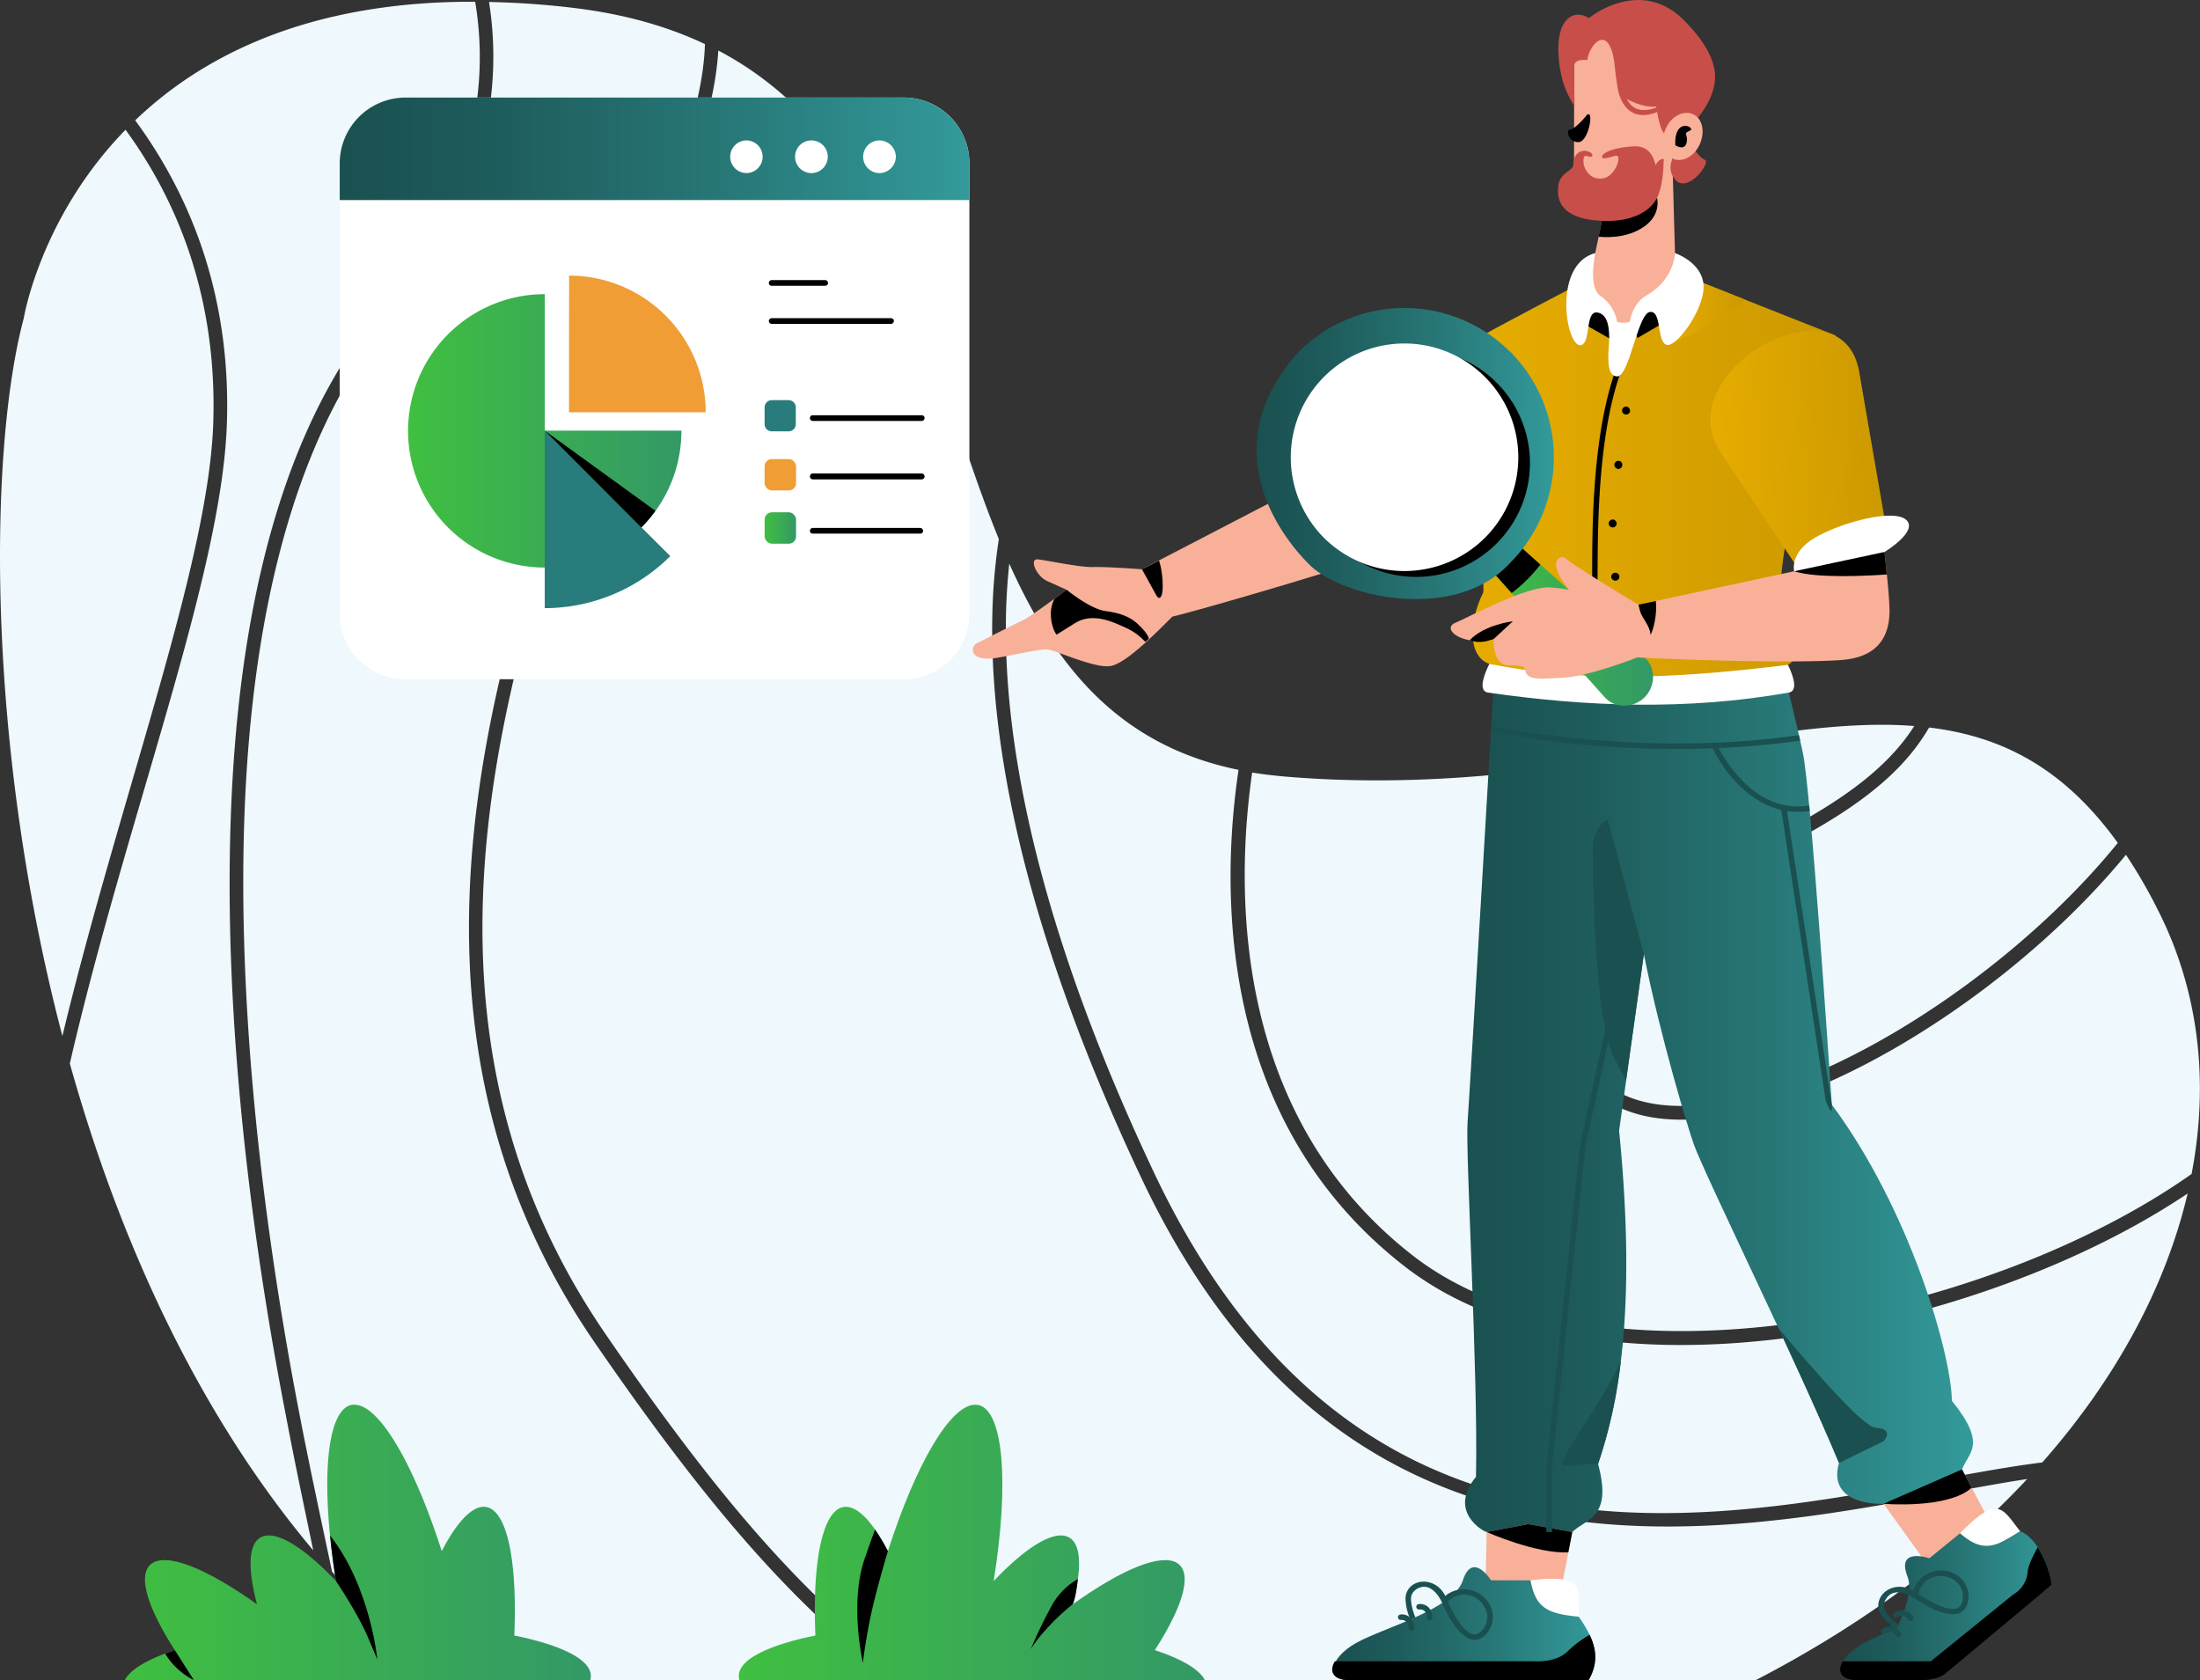 <svg xmlns="http://www.w3.org/2000/svg" xmlns:xlink="http://www.w3.org/1999/xlink" viewBox="0 0 888.5 678.5"><rect x="0" y="0" width="888.5" height="678.5" fill="#333333" stroke="none"/><defs><style>.a{fill:#eef8fd;}.b{fill:#1a5050;}.c{fill:url(#a);}.d{fill:url(#b);}.e{fill:#f9b098;}.f{fill:#fff;}.g{fill:url(#c);}.h{fill:url(#d);}.i{fill:url(#e);}.j{fill:#f48032;}.k{fill:url(#f);}.l{fill:url(#g);}.m{fill:#c84f49;}.n{fill:url(#h);}.o{fill:url(#i);}.p{fill:url(#j);}.q{fill:url(#k);}.r{fill:url(#l);}.s{fill:#ef9d34;}.t{fill:#297c7c;}.u{fill:url(#m);}</style><linearGradient id="a" x1="50.39" y1="622.87" x2="238.59" y2="622.87" gradientUnits="userSpaceOnUse"><stop offset="0" stop-color="#40bf40"></stop><stop offset="1" stop-color="#396"></stop></linearGradient><linearGradient id="b" x1="298.41" y1="622.87" x2="486.62" y2="622.87" xlink:href="#a"></linearGradient><linearGradient id="c" x1="743.16" y1="648.43" x2="828.62" y2="648.43" gradientUnits="userSpaceOnUse"><stop offset="0" stop-color="#1a5050"></stop><stop offset="0.23" stop-color="#1e5b5b"></stop><stop offset="0.62" stop-color="#287878"></stop><stop offset="0.99" stop-color="#399"></stop></linearGradient><linearGradient id="d" x1="591.67" y1="443.55" x2="796.82" y2="443.55" xlink:href="#c"></linearGradient><linearGradient id="e" x1="538.03" y1="655.69" x2="644.29" y2="655.69" xlink:href="#c"></linearGradient><linearGradient id="f" x1="594.71" y1="192.23" x2="741.42" y2="192.23" gradientUnits="userSpaceOnUse"><stop offset="0" stop-color="#e6ac00"></stop><stop offset="0.99" stop-color="#c90"></stop></linearGradient><linearGradient id="g" x1="674.45" y1="126.03" x2="704.81" y2="126.03" xlink:href="#f"></linearGradient><linearGradient id="h" x1="597.22" y1="249.84" x2="667.59" y2="249.84" xlink:href="#a"></linearGradient><linearGradient id="i" x1="507.47" y1="183.15" x2="627.51" y2="183.15" xlink:href="#c"></linearGradient><linearGradient id="j" x1="691.41" y1="182.3" x2="761.1" y2="182.3" gradientTransform="translate(-8.3 36.9) rotate(-2.9)" xlink:href="#f"></linearGradient><linearGradient id="k" x1="137.24" y1="60.09" x2="391.53" y2="60.09" xlink:href="#c"></linearGradient><linearGradient id="l" x1="164.84" y1="173.94" x2="275.26" y2="173.94" xlink:href="#a"></linearGradient><linearGradient id="m" x1="308.76" y1="213.27" x2="321.42" y2="213.27" xlink:href="#a"></linearGradient></defs><path class="a" d="M54.6,48.6c20.9,28.4,39,68.9,37,123.2C89.3,233.1,51,330.7,28.2,429.5c19.7,70.3,51,140.3,98.3,196.6-3.6-17.4-7.4-35.2-10.7-52.7-11.5-58.8-24.1-143.4-23-226.8s15.7-165.7,59.7-219.8c39.7-48.7,45-92.7,39.4-126.1H189C123.3,1.1,81.3,23,54.6,48.6ZM197.4.8h0Zm.1,0C203,35.4,197,81,156.8,130.3c-42.6,52.4-57.5,133.6-58.5,216.4s11.5,167.1,22.9,225.7c4,20.7,8.6,41.9,12.9,62.3a346.4,346.4,0,0,0,46.7,43.8H360.6c-43-32-79.3-76.6-120.2-136-54.6-79.3-58.8-164.9-42.9-247.8s51.8-163.2,77.4-232.6c6.4-17.1,9.4-31.8,9.8-44.3-14.8-7-32-12-52.2-14.5a340.8,340.8,0,0,0-35-2.5ZM290,20.4l-2.4-1.3Zm.1,0c-.8,12.7-3.9,27.2-10,43.6-25.7,69.7-61.4,149.7-77.2,231.7S191.3,461.5,245,539.4c42.6,62,80,107.4,125,139.1H709.1c45-23.3,81.6-51.2,109.6-81.2-94.3,14.3-266.5,72.1-357.9-121.9-52.9-112.3-62.9-189.5-59.5-238.9.5-6.8,1.2-13.1,2.1-18.8C374.7,147.6,362.6,58.6,290.1,20.4ZM9.6,128.5c-14,52.3-15.7,170.6,15.6,289.9,23.1-96,58.7-189.6,60.9-246.8C88,119.1,70.8,79.9,50.7,52.4,16.2,87.8,9.6,128.5,9.6,128.5ZM406.9,226l-1.5-3.6Zm-.1,10.9c-3.3,48.2,6.4,124.5,59,236.1,92.4,196.1,263.7,129.5,359,117.6,30.6-34.7,50.1-72,58.7-108.6-26.2,17.6-59.1,32.7-94.2,43.5-78.7,24.2-169.2,27.2-222.3-14.3-75.8-59.1-73.9-152.5-66.8-200.3-49-10-74.4-42.7-92.6-83.3C407.3,230.6,407,233.7,406.8,236.9Zm110.9,76.6q-6.2-.6-12-1.5c-6.8,47.4-8.1,138.1,64.7,194.9C621,546.4,710,544.2,787.7,520.2c36.8-11.3,71.1-27.5,97.4-46.1,7.2-37.4,2.8-73.8-13.1-105.6a208,208,0,0,0-13.4-23.3c-31.6,38.4-78.5,73.7-121.9,92.6-23.7,10.4-46.4,15.9-65.3,14s-33.8-11.6-40.4-30.7c-3.3-9.7-2.9-18.4.3-26.1s9.3-14.2,16.9-20.2c15.2-11.9,37.1-21.5,58.9-32.3s43.2-22.7,57.5-38.3a79,79,0,0,0,8.5-11c-4-.3-8.1-.5-12.2-.5C698.9,292.4,619.9,322.4,517.7,313.5ZM779,293.8l-2.8-.4Zm.1,0a82.7,82.7,0,0,1-10.4,14.1c-15.2,16.6-37.3,28.6-59.2,39.5s-43.6,20.6-57.9,31.8c-7.2,5.6-12.4,11.5-15.2,17.9s-3.1,13.6-.2,22.2c6,17.3,18.5,25.3,35.8,27s39.3-3.4,62.5-13.6c42.9-18.7,89.9-54.2,120.8-92.3-21.9-30.4-47-43.1-76.2-46.6ZM505.2,311.9l-2.4-.5ZM28.2,429.5l-1.5-5.3Z"></path><path class="b" d="M287.3,246.1a1.2,1.2,0,0,0-.3-2.3h-.3"></path><path class="c" d="M143.2,567.3c9.8,0,23.8,23.5,35.2,59.1,6.5-12.5,12.8-18.7,18-17.8,8.3,1.5,12.6,21.4,11.3,51.9,10.2,2,33.4,7.9,30.7,18H50.4c2.2-4.3,9.3-8.5,20.2-12.1-25.4-39.6-8.9-48.5,33.2-18.5-9-34.2,6.3-36.3,31.9-9.4-6.4-39.8-3.9-68.7,6.1-71.1A3.7,3.7,0,0,1,143.2,567.3Z"></path><path d="M135.7,638.5s8.9,13.2,12.8,22.5l3.9,9.2s-2.8-29.4-19.1-50.1C133.4,620.1,133.6,625.6,135.7,638.5Z"></path><path d="M70.6,666.4l7.7,12.1a28.3,28.3,0,0,1-11.6-10.7Z"></path><path class="d" d="M393.8,567.3c-9.8,0-23.8,23.5-35.2,59.1-6.5-12.5-12.8-18.7-18-17.8-8.3,1.5-12.6,21.4-11.3,51.9-10.2,2-33.5,7.9-30.7,18h188c-2.2-4.3-9.2-8.5-20.2-12.1,25.4-39.6,8.9-48.5-33.2-18.5,9-34.1-6.2-36.4-31.9-9.4,6.4-39.8,3.9-68.7-6.1-71.1Z"></path><path d="M353.4,617.7c-1,2.7-2.4,6.5-4.3,12.1-6.1,17.9-.6,41.8-.6,41.8s.2-3.2,2.3-14.8,7.8-30.4,7.8-30.4A91,91,0,0,0,353.4,617.7Z"></path><path d="M422.5,658a56,56,0,0,0-6.2,8,178.9,178.9,0,0,1,8.6-17.8,27.5,27.5,0,0,1,10.4-10.5s-.7,7.7-2.1,10.2A87.5,87.5,0,0,0,422.5,658Z"></path><path class="e" d="M792.4,593.4l9.3,17.6c-4.8,9.6-15.7,17.7-24.2,19.6l-16.8-23.3,11.1-13Z"></path><path d="M771.8,594.3l-11.1,13s26,2.2,35.6-6.5l-3.9-7.4Z"></path><path class="f" d="M802.8,625.6c-6.3,2.8-11.2-6.4-11.2-6.4,15.7-16.1,17.1-9.7,24.3-.8A115.9,115.9,0,0,1,802.8,625.6Z"></path><path class="g" d="M815.9,618.4c-10.5,7-15.7,8.3-24.3.8l-12.4,10.1s-13.4-4.6-8.9,7.2c2.1,5.3-.5,13.1-4.3,21.1a137.8,137.8,0,0,0-13.2,5.9c-12.3,7-12.3,15-3,15l31.9-1.7L828.6,640c-1.5-9.8-6.8-19.4-12.7-21.6Z"></path><path class="b" d="M778.6,637.9a9.8,9.8,0,0,1,12.2,1.6c2.7,3,2.2,7.5.8,9.1-3.1,3.6-13-2.2-16.9-4.9a10.2,10.2,0,0,1,3.9-5.8Zm-19.8,12.3c.6,2.2,4.1,5.9,7,7.8a8.7,8.7,0,0,0,1-2c-2.8-1.7-5.4-4.9-5.8-6.4a5,5,0,0,1,1-4.3c3.4-4.9,10.6-.2,10.7-.2,5.3,3.8,16.3,9.9,20.6,4.9,2.2-2.4,2.6-8.2-.8-12a11.7,11.7,0,0,0-19.8,4.4C765.3,638,757.1,643.5,758.8,650.2Z"></path><path d="M818.9,634.7a11.5,11.5,0,0,1-5.8,9.2l-33.3,27H744.2c-2.5,4.3-.4,7.6,5.6,7.6h25.9c3.9,0,7.2-.7,9.8-2.5l43.1-36a38.5,38.5,0,0,0-5.7-15.2C823.1,624.8,819.3,631,818.9,634.7Z"></path><path class="b" d="M765,651.4a1.1,1.1,0,0,0-.2,1.6h0a1.1,1.1,0,0,0,1.5.1c1.4-1,3.2-.8,4.4,1.1a1,1,0,0,0,1.5.3,1.1,1.1,0,0,0,.4-1.5h0c-1.9-3-5.2-3.5-7.6-1.6Z"></path><path class="b" d="M760,657.9a1.4,1.4,0,0,0-.2,1.6h0a1.1,1.1,0,0,0,1.6.2c1.3-1.1,3.1-.9,4.3,1a1.3,1.3,0,0,0,1.6.4,1.1,1.1,0,0,0,.3-1.6,5.1,5.1,0,0,0-7.6-1.6Z"></path><path class="h" d="M603.7,268.5s-9.8,168-11,184.7c-.9,12.6,4.3,101.3,3.4,143.2-11.7,14.2,3.4,22.3,4.3,22.3H635c5.4-5.4,16.4-5.4,10.4-27.5,7.7-22.9,15.9-60.1,8.5-134.6l10-71.3c6.6,33.3,18,70.9,20.2,76.9,4.2,11.9,42.6,90,58.6,128.6-5,17.7,18,16.5,18,16.5l31.7-13.9c2.7-7.1,10.3-9.8-4.1-27.7-.3-19.2-17-77.2-48.5-119.6-1-14.8-8.5-127.3-11.7-142.1-3.6-16.7-8.4-35.5-8.4-35.5Z"></path><path class="e" d="M635,618.7l-3.8,19.5c-9.8,4.4-23.3,3.8-31.2,0l.4-19.5,16.8-3.2Z"></path><path d="M617.2,615.5l-16.8,3.2s20.1,8.9,33,8.2l1.6-8.2Z"></path><path class="f" d="M622.8,650.2c-6.6-1.8-4.7-12-4.7-12,22.4-2.6,19.5,3.3,19.5,14.7A126.8,126.8,0,0,1,622.8,650.2Z"></path><path class="i" d="M641.6,678.5c5-8.6,2.7-16-4-25.6-12.7-1.2-17.4-3.5-19.5-14.7H602.2s-7.5-11.9-11.4,0-32.1,19.1-43.1,25.3-12.3,15-3,15Z"></path><path class="b" d="M602.2,293.2c0,.6-.1,1.7-.1,2.3a407.9,407.9,0,0,0,89.6,6.7c5.3,11,15.4,22,27.7,24.9l17.9,117.2s3,8.4,2.5,1.8L721.7,327.5a31.5,31.5,0,0,0,9.2,0,16.4,16.4,0,0,1-.2-2.2c-11.3,1.8-19.9-3.2-26.1-9.1a57.5,57.5,0,0,1-10.5-14.1c10.7-.5,21.7-1.4,32.9-3a17.4,17.4,0,0,0-.5-2.2c-52.4,7.4-100.4.9-124.3-3.7Z"></path><path class="b" d="M591.2,643.9a9.9,9.9,0,0,1,9.4,7.9c.6,4-2.1,7.5-4.2,8.1-4.6,1.3-9.8-8.7-11.7-13.2C588.3,643.6,591.3,643.9,591.2,643.9Zm-23.3-.2c-.7,2.2.2,7.2,1.7,10.3a6.3,6.3,0,0,0,2-.9c-1.3-2.9-2.1-7.2-1.6-8.7a5.3,5.3,0,0,1,3.2-3.2c5.5-2.2,9,5.6,9,5.6,2.5,6.1,8.5,17.1,14.9,15.2,3.1-.9,6.5-5.5,5.7-10.6a11.8,11.8,0,0,0-19.1-6.9C579.8,636.7,569.9,637.2,567.9,643.7Z"></path><path class="b" d="M649.7,409.6c-13,58.6-11.6,52.9-12.4,60-2.1,19.7-12.8,122.7-12.8,122.9v26.2h2.3V592.6c0-.1,13.2-127.9,13.5-129,.4-2.6,12.1-56.2,11.6-53.5a1.3,1.3,0,0,0-.9-1.4h0A1.1,1.1,0,0,0,649.7,409.6Z"></path><path class="b" d="M649.3,330.9s-6.1,2.6-6.1,12.8.9,66.8,8,82c2.2,4.6,4,8,5.5,10.5l7.2-50.9C649,329.8,649.2,330.9,649.3,330.9Z"></path><path d="M633.1,666.9c-4.8,4.8-13.8,4-13.8,4H539.1c-2.6,4.3-.4,7.6,5.6,7.6h96.9c3.6-6.3,3.4-12,.4-18.3A43.9,43.9,0,0,0,633.1,666.9Z"></path><path class="b" d="M573,647.8a1.1,1.1,0,0,0-1,1.2h0a1.1,1.1,0,0,0,1.2,1c1.6-.2,3.1.9,3.1,3.2a1.1,1.1,0,1,0,2.2,0c0-3.5-2.5-5.7-5.5-5.4Z"></path><path class="b" d="M565.6,652a1.1,1.1,0,0,0-1,1.2h0a1.1,1.1,0,0,0,1.2,1c1.7-.1,3.1,1,3.1,3.3a1.1,1.1,0,0,0,1.1,1.1,1.1,1.1,0,0,0,1.2-1.1c0-3.6-2.6-5.8-5.6-5.5Z"></path><path class="b" d="M654.6,549.6c-8.4,18.9-28,42.8-22.6,42.3s13.4-.7,13.4-.7a195.6,195.6,0,0,0,9.2-41.6Z"></path><path class="b" d="M742.7,590.8l18.1-8.8s4.5-5.1-3.3-5.4c-5-.2-25.3-23.6-39.2-40.2C718.4,536.4,735.1,572.4,742.7,590.8Z"></path><path class="e" d="M392.9,262.4c-.1,2.1,2.3,4.4,9.4,3.3s17.5-3.7,20.8-3.4,18.7,7.6,25.2,6.7,19.1-14,25.2-20c9.3-2.1,58.3-16.4,80.7-23.8,1.2-9.3-25.4-30.4-25.4-30.4l-67.6,35.1s-14.6-1.1-19.7-.9-18.7-2.7-22.3-3.1-.9,6.5,3.6,8.7l8,3.6s-14.9,11-17.1,12-15.9,7.9-19,9.5a3,3,0,0,0-1.8,2.7Z"></path><path class="j" d="M545.9,228l-17.1-33.2s52.5-42.8,64-54.7c26.8-27.9,79.6,31.2,44.9,47.3Z"></path><path d="M461.2,229.9l5.9,10.7s1.1,2,2-.1.5-9.8-1-14.1C462,229.6,461.1,229.9,461.2,229.9Z"></path><path d="M547.8,226.6c4.9-7.2-19-31.8-19-31.8-.4,9.8,5.7,28.7,8.1,35.6,3.5.1,6.3-1.3,9-2.4a3.5,3.5,0,0,0,1.9-1.4Z"></path><path class="f" d="M528.8,194.8,545.9,228s11.7,11.2,14.7,5-8-25.3-16.6-33.7S528.7,194.8,528.8,194.8Z"></path><path d="M424.4,247.6c-.1,3.6,1.1,7.2,2.3,8.7l7.7-4.8c7.3-4.3,15.4-.1,19.8,1.8s6.6,4.2,8.4,5.9l1.4-1.3c-.4-1.4-1.7-3.3-4.5-5.9s-6.6-4.4-12.9-5.2-15.8-8.6-15.8-8.6l-4.9,3.6A12.4,12.4,0,0,0,424.4,247.6Z"></path><path class="f" d="M606.3,260.2c-.5,0-12.4,18.5-5.3,19.5,39.7,5.7,80,7.3,121.4,0,7-1.2-4.8-19.5-5.3-19.5Z"></path><path class="k" d="M680.2,111.3l61.2,24.2S718.3,214.7,719.1,240c9.6,8,10.5,24.1,3,28.5-38.9,4.7-78,7.8-118.5,0-10-.9-11.6-15.1-4.5-29.4,0,0-.4-97-.4-103.6,7.9-4.5,43.4-23.1,43.4-23.1Z"></path><path class="e" d="M675.4,64.1l1.2,42.8c0,32-34.5,31.9-34.5,5.5l6.3-29.9Z"></path><path d="M648.4,82.5l-2.8,13.1c5.4.5,13.1,0,19.1-4.6,10.3-8.1.6-20,.6-20S648.2,82.5,648.4,82.5Z"></path><path class="e" d="M635.7,70.1s-.7,15.2,16.8,16.8,22.9-16.7,23-25.3,0-22.6,0-36.1-39.8-19.9-39.8,1.8C635.8,27.3,635.7,26.2,635.7,70.1Z"></path><path d="M634.2,52.3c-2.1,0-.7,5.3,3.4,5.1s6.4-14,3.1-10.8C640.9,46.6,636,52.3,634.2,52.3Z"></path><path d="M671.6,130.5s-2-6.8-5.5-5.9-6.9,8.2-4.8,11.9Z"></path><path d="M639.7,130.8s1.9-6.9,5.5-6,6.9,8.2,4.8,11.9Z"></path><path class="l" d="M685.2,113.2c-1.5,6.2-4.5,14.8-10.7,25.7,0,0,23.1-10.2,30.3-17.9Z"></path><path d="M654.2,145.1c-14,33.1-10.4,89.3-11.4,93.8a28.3,28.3,0,0,0-11.1,24.7c.2,1.5,1.4,6.8,2,8.8l2.5.2a54.4,54.4,0,0,1-2.2-9.3,25.8,25.8,0,0,1,10.4-22.8,1,1,0,0,0,.5-.9c1.2-4.8-2.5-60.9,11.3-93.6a1.1,1.1,0,0,0-1-1.6A1.2,1.2,0,0,0,654.2,145.1Z"></path><path class="f" d="M644.3,102.2c-17.5,4.7-11.8,38.1-5.9,37.2,4.2-.7,1.7-13.8,6.6-13.2s4.8,7.8,4.9,9.9c0,5-1.9,15.5,3.1,15.9s8.4-25.3,13.3-26,2.7,11.5,6.6,13.2,15.7-14.6,15.1-24-11.6-13-11.6-13,.1,10.5-11.6,17.2c-3.8,2.2-6,6.8-6.6,10.6a9.8,9.8,0,0,1-5.1,0,16.2,16.2,0,0,0-6.6-10.4c-5.3-3.3-2.3-16.6-2.2-17.4Z"></path><path d="M656.7,167.4a1.6,1.6,0,0,1-1.6-1.6h0a1.6,1.6,0,0,1,1.6-1.6h0a1.6,1.6,0,0,1,1.6,1.6C658.5,165.8,658.2,167.4,656.7,167.4Z"></path><path d="M655.2,187.7a1.7,1.7,0,0,1-1.6,1.7h0a1.7,1.7,0,0,1-1.6-1.7h0a1.6,1.6,0,0,1,3.2,0Z"></path><path d="M651.3,213a1.6,1.6,0,0,1-1.6-1.6h0a1.6,1.6,0,0,1,1.6-1.6h0a1.6,1.6,0,0,1,1.6,1.6C653.1,211.4,652.7,213,651.3,213Z"></path><path d="M654,232.9a1.6,1.6,0,0,1-1.6,1.6h0a1.7,1.7,0,0,1-1.7-1.6h0a1.7,1.7,0,0,1,1.7-1.6A1.6,1.6,0,0,1,654,232.9Z"></path><path class="m" d="M669,80.3c-3,5.4-10.8,10-24.5,8.7s-15.8-7.9-15.2-13.7,6.2-6.2,6.1-8.9,1.5-5.4,4.3-5.5,4.3,2.1,2.9,2.4-3.1-1.8-3.1,1.7,2.9,7.9,8,7,7.7-9.6,5.1-9.1-5.6,1.8-5.6.4,4.1-3.7,12.8-4.2,8.5,9.2,9.1,7.2a3.7,3.7,0,0,1,3-2.2C671.9,68.8,671.3,76.2,669,80.3Z"></path><path class="m" d="M641.1,24.2c.5-4.8,5.9-12.2,9.2-5.3s.4,18,7.5,21.5S668.9,43,668.9,43s1.3,9.9,3.5,11.1,12.4-5.5,12.4-5.5,6.5-6.8,7.7-15.3S687.8,15.9,680,8.1c-17.7-17.7-38.3-.8-38.3-.8s-6.1-4.2-10.1,2.2-1.8,19.7.1,24.9a40.6,40.6,0,0,0,4.2,8.5l-.2-15.6c0-3.2,2.6-3.1,5.4-3.1Z"></path><path class="m" d="M688.6,64.6c2.4,1-6.7,13.4-11.8,8.2s-.4-13.2,6-14.8C683.1,58,685.2,63,688.6,64.6Z"></path><path class="e" d="M686.5,58.2c-2.2,5-7.1,7.6-10.9,5.9S670.5,57,672.7,52s7.1-7.6,11-5.9,5,7.1,2.8,12.1Z"></path><path d="M678.3,51.8c2.1-2.1,5-.3,4.7.5s-2.6.8-2,2.2.8,7.1-4.4,4.2C676.7,58.7,676,54.2,678.3,51.8Z"></path><path class="m" d="M648.6,16.2s5.5,2.8,4.5,12.8,3.8,20.8,15.5,16.5,9.7-9.7,9.7-9.7-6.6,9.3-15.2,8.6-8.7-14.7-7-19.6-3.6-10.4-7.5-8.6Z"></path><path class="n" d="M599.4,216.9c4.5-4.5,8.6-1.5,13.3,2.7l51.5,45.9c4.7,4.2,4.4,11.7,0,16.1s-11.9,4.7-16.1,0l-45.9-51.4c-4.2-4.7-7.2-8.9-2.8-13.3Z"></path><path d="M599.4,216.9c-4.4,4.4-1.4,8.6,2.8,13.3l8.3,9.3A60.2,60.2,0,0,0,622.1,228l-9.4-8.4c-4.7-4.2-8.8-7.2-13.3-2.7Z"></path><path class="o" d="M609.9,142a60.4,60.4,0,0,1,0,85.3h0c-22.1,24.2-67.9,14-81.1.7l-2-1.6c13.6,10.8-47.8-34.2-2.2-84.4h0a60.3,60.3,0,0,1,85.2,0Z"></path><path d="M604.4,154.5a45.9,45.9,0,0,1,0,65h0a45.8,45.8,0,0,1-64.9,0h0a45.9,45.9,0,0,1,0-65h0a45.9,45.9,0,0,1,64.9,0Z"></path><path class="f" d="M599.7,152.2a45.9,45.9,0,0,1,0,65h0a46.1,46.1,0,0,1-65,0h0a46.1,46.1,0,0,1,0-65h0a45.9,45.9,0,0,1,65,0Z"></path><path class="e" d="M760.2,220.6c-5.6-6.6-35.6,10.1-35.6,10.1l-62.9,13.5-.5,21.3c19.4,1,59.3,2.3,80,1.2,6.5-.3,21.5-1.3,21.9-19.3.1-5-1.1-15.7-2-24.5a4,4,0,0,0-.9-2.3Z"></path><path class="p" d="M763.1,221,727,230.8l-32.1-48.1c-21.6-32.2,47.4-71.2,55.7-33.9C750.7,148.8,750.2,146.7,763.1,221Z"></path><path d="M661.7,244.2l2.9,11.9s.5,2.2,1.9.3,2.9-9.4,2.2-13.7Z"></path><path d="M760.2,220.6c-5.6-6.6-35.6,10.1-35.6,10.1,9.3,3,30,1.8,37.4,1.3-1-9.8-.8-10.2-1.8-11.4Z"></path><path class="f" d="M761.1,222.9s13.9-8.4,8.7-13-26.6,1.2-36.9,7.3-8.3,13.5-8.3,13.5Z"></path><path class="e" d="M625.6,237.2c-9.7-.3-33.6,12.6-37.8,14.3s-1.1,5.8,5.5,7,9.9-.4,9.9-.4-.6,10.4,6,10.6c4.6.1,6.3-.1,6.8,2.1.8,4.1,6.2,3.3,13.7,3,11.7-.3,31.5-8.3,31.5-8.3,11.7-10.3.7-14.3.5-21.3C661.6,244.2,635.5,237.6,625.6,237.2Z"></path><path class="e" d="M632.7,225.8c-2-2.2-7.4,0-1.8,8.6s12.1,11.2,14.3,11.7,16.5-2,16.5-1.9S634.9,228,632.7,225.8Z"></path><path d="M611,250.9s-11.4,1.3-17.4,7.6c4.6,1.8,8.1-.1,9.6-.4Z"></path><path class="f" d="M163.8,39.4H365A26.5,26.5,0,0,1,391.5,66V247.8A26.4,26.4,0,0,1,365,274.3H163.8a26.5,26.5,0,0,1-26.6-26.5V66A26.5,26.5,0,0,1,163.8,39.4Z"></path><path class="q" d="M163.8,39.4A26.6,26.6,0,0,0,137.2,66V80.8H391.5V66A26.5,26.5,0,0,0,365,39.4Z"></path><path class="f" d="M308,63.3a6.6,6.6,0,0,1-6.5,6.6,6.6,6.6,0,0,1,0-13.2,6.6,6.6,0,0,1,6.5,6.6Z"></path><path class="f" d="M334.3,63.3a6.6,6.6,0,1,1-6.6-6.6,6.6,6.6,0,0,1,6.6,6.6Z"></path><path class="f" d="M361.8,63.3a6.7,6.7,0,0,1-6.6,6.6,6.6,6.6,0,0,1,0-13.2,6.7,6.7,0,0,1,6.6,6.6Z"></path><path class="r" d="M275.2,173.9A55.2,55.2,0,1,1,220,118.8v55.1Z"></path><path class="s" d="M229.8,111.3A55.2,55.2,0,0,1,285,166.5H229.8C229.8,109.8,229.9,111.3,229.8,111.3Z"></path><path d="M311.7,128.5a1.2,1.2,0,0,0-1.2,1.1h0a1.2,1.2,0,0,0,1.2,1.2h48.1a1.2,1.2,0,0,0,1.2-1.2c.1,0-.1-1.1-1.2-1.1Z"></path><path d="M311.7,113.1a1.2,1.2,0,0,0-1.2,1.2,1.1,1.1,0,0,0,1.2,1.1h21.5a1.1,1.1,0,0,0,1.2-1.1,1.2,1.2,0,0,0-1.2-1.2Z"></path><path d="M328.3,213.2a1.2,1.2,0,0,0-1.2,1.2,1.1,1.1,0,0,0,1.2,1.1h43.3a1.1,1.1,0,0,0,1.2-1.1,1.2,1.2,0,0,0-1.2-1.2Z"></path><path d="M328.3,191.2a1.2,1.2,0,0,0-1.2,1.2,1.2,1.2,0,0,0,1.2,1.2h43.9a1.2,1.2,0,0,0,1.2-1.2,1.2,1.2,0,0,0-1.2-1.2Z"></path><path d="M328.3,167.7a1.1,1.1,0,0,0-1.2,1.1,1.2,1.2,0,0,0,1.2,1.2h43.9a1.2,1.2,0,0,0,1.2-1.2,1.1,1.1,0,0,0-1.2-1.1Z"></path><path class="t" d="M270.7,224.6a72,72,0,0,1-50.7,21V173.9C270.7,224.7,270.8,224.6,270.7,224.6Z"></path><path d="M220,173.9,259,213a51.8,51.8,0,0,0,5.7-6.7Z"></path><path class="t" d="M311.7,161.6h6.8a2.9,2.9,0,0,1,2.9,2.9v6.8a2.9,2.9,0,0,1-2.9,2.9h-6.8a2.9,2.9,0,0,1-2.9-2.9v-6.8A2.9,2.9,0,0,1,311.7,161.6Z"></path><rect class="s" x="308.8" y="185.4" width="12.7" height="12.66" rx="2.9"></rect><rect class="u" x="308.8" y="206.9" width="12.7" height="12.66" rx="2.9"></rect></svg>